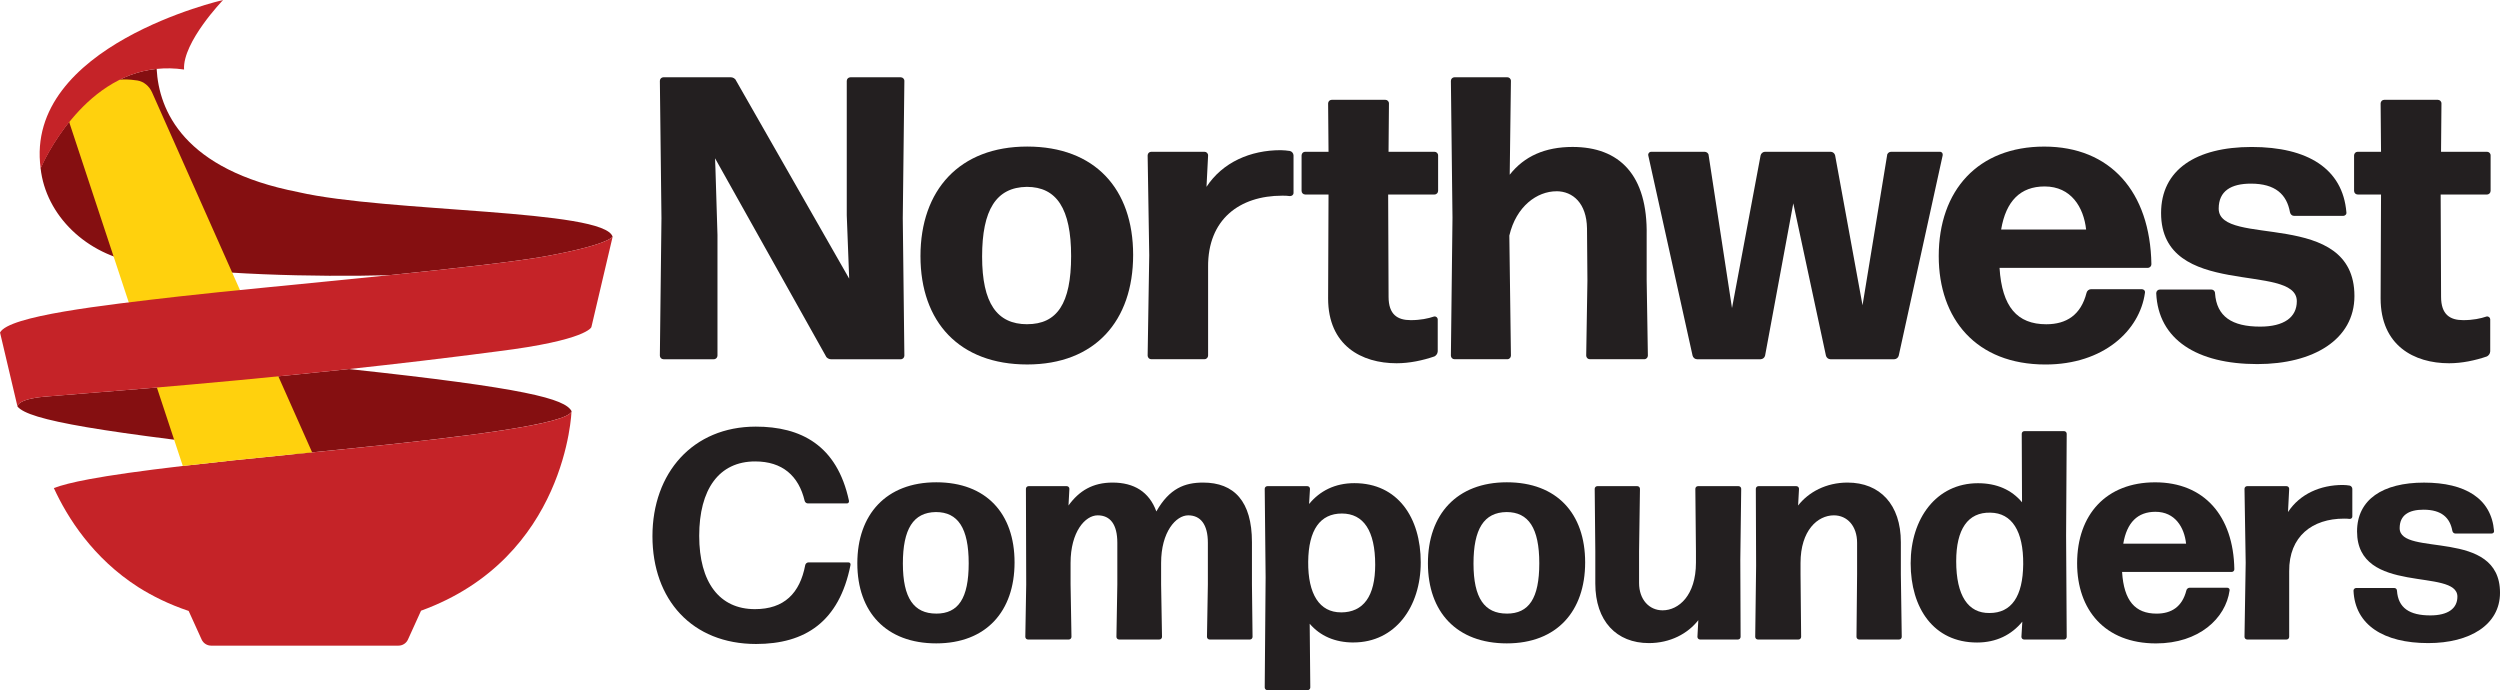 <svg xmlns="http://www.w3.org/2000/svg" id="Layer_2" viewBox="0 0 782.78 216.09"><defs><style>.cls-1{fill:#ffd10d;}.cls-2{fill:#850f11;}.cls-3{fill:#c52328;}.cls-4{fill:#231f20;}</style></defs><g id="Layer_1-2"><g><g><path class="cls-4" d="M224.65,73.51v37.83c0,.63-.5,1.14-1.14,1.14h-15.76c-.63,0-1.14-.5-1.14-1.14l.5-43-.5-43.01c0-.63,.5-1.14,1.14-1.14h21.06c.63,0,1.39,.38,1.64,1.01l35.44,62.05-.76-19.8V25.34c0-.63,.5-1.14,1.14-1.14h15.76c.63,0,1.14,.5,1.14,1.14l-.5,43.01,.5,43c0,.63-.5,1.14-1.14,1.14h-21.82c-.63,0-1.39-.38-1.64-1.01l-34.68-61.92,.13,3.41,.63,20.56Z"></path><path class="cls-4" d="M321.63,114.12c-21.19,0-33.42-13.24-33.42-33.93s12.23-34.3,33.42-34.3,33.17,13.24,33.17,33.93-11.98,34.3-33.17,34.3Zm0-12.61c9.33,0,13.75-6.43,13.75-21.31s-4.54-21.69-13.87-21.69c-9.58,.13-14,7.19-14,21.82s4.67,21.19,14.12,21.19Z"></path><path class="cls-4" d="M360.48,112.48c-.63,0-1.14-.5-1.14-1.14l.5-31.4-.5-31.28c0-.63,.5-1.14,1.14-1.14h16.65c.63,0,1.14,.5,1.14,1.14l-.5,9.84c5.04-7.69,13.75-11.48,23.21-11.48,1.01,0,2.02,.13,2.9,.25,.63,.13,1.14,.76,1.14,1.39v11.73c0,.63-.5,1.01-1.14,1.01-.76-.13-1.64-.13-2.4-.13-13.37,0-23.33,7.44-23.21,22.32v27.74c0,.63-.5,1.14-1.14,1.14h-16.65Z"></path><path class="cls-4" d="M450.15,110.09c0,.63-.5,1.26-1.01,1.51-3.66,1.26-7.82,2.14-11.85,2.14-10.97,0-21.44-5.55-21.44-20.3l.13-32.54h-7.31c-.63,0-1.13-.5-1.13-1.14v-11.1c0-.63,.5-1.14,1.13-1.14h7.31l-.13-15.13c0-.63,.5-1.14,1.14-1.14h16.77c.63,0,1.14,.5,1.14,1.14l-.13,15.13h14.38c.63,0,1.14,.5,1.14,1.14v11.1c0,.63-.5,1.14-1.14,1.14h-14.5l.13,32.03c0,5.55,2.78,7.31,6.94,7.31,3.03,0,5.42-.5,7.31-1.14,.63-.13,1.14,.38,1.14,.88v10.09Z"></path><path class="cls-4" d="M487.35,59.89c-6.05,0-12.61,4.67-14.76,13.87l.5,37.58c0,.63-.5,1.14-1.14,1.14h-16.52c-.63,0-1.14-.5-1.14-1.14l.5-43.13-.5-42.88c0-.63,.5-1.14,1.14-1.14h16.52c.63,0,1.14,.5,1.14,1.14l-.38,29.38c4.54-5.8,11.1-8.7,19.67-8.7,14.63,0,23.58,8.7,23.21,27.75v13.87l.38,23.71c0,.63-.5,1.14-1.14,1.14h-17.03c-.63,0-1.14-.5-1.14-1.14l.38-23.46-.13-16.4c-.13-7.82-4.41-11.6-9.58-11.6Z"></path><path class="cls-4" d="M573.11,112.48c-.63,0-1.26-.5-1.39-1.14l-10.22-47.67-8.83,47.67c-.13,.63-.76,1.14-1.39,1.14h-19.93c-.63,0-1.26-.5-1.39-1.14l-13.87-62.68c-.13-.63,.38-1.14,.88-1.14h16.77c.63,0,1.26,.5,1.26,1.14l7.31,47.8,8.95-47.8c.13-.63,.76-1.14,1.39-1.14h20.56c.63,0,1.26,.5,1.39,1.14l8.58,46.92,7.69-46.92c0-.63,.63-1.14,1.26-1.14h15.26c.63,0,1.01,.5,.88,1.14l-13.75,62.68c-.13,.63-.76,1.14-1.39,1.14h-20.05Z"></path><path class="cls-4" d="M670.6,90.54c.63,0,1.14,.5,1.01,1.14-1.64,11.85-12.99,22.45-31.15,22.45-21.69,0-33.42-14.25-33.42-33.93,0-20.68,12.36-34.3,33.04-34.3s33.17,14.13,33.55,36.83c0,.63-.5,1.14-1.14,1.14h-46.41c.76,12.23,5.55,17.66,14.63,17.66,6.31,0,10.85-2.9,12.61-9.84,.13-.63,.76-1.14,1.39-1.14h15.89Zm-30.4-32.16c-7.57,0-12.11,4.54-13.62,13.49h26.61c-.76-6.94-4.67-13.49-12.99-13.49Z"></path><path class="cls-4" d="M706.8,114c-18.92,0-31.03-7.69-31.66-22.2,0-.63,.5-1.14,1.13-1.14h16.14c.63,0,1.14,.5,1.14,1.14,.5,7.31,5.3,10.47,14.13,10.47,7.44,0,11.48-2.9,11.48-7.95,0-12.36-42.5-.38-42.5-27.62,0-13.49,10.85-20.68,28.38-20.68s28.5,6.81,29.64,20.43c.13,.63-.38,1.14-1.01,1.14h-15.39c-.63,0-1.14-.5-1.26-1.14-1.01-5.55-4.54-8.95-12.23-8.95-6.18,0-10.09,2.27-10.09,7.82,0,12.36,42.5-.25,42.5,27.37,0,13.62-12.86,21.31-30.39,21.31Z"></path><path class="cls-4" d="M779.7,110.09c0,.63-.5,1.26-1.01,1.51-3.66,1.26-7.82,2.14-11.85,2.14-10.97,0-21.44-5.55-21.44-20.3l.13-32.54h-7.31c-.63,0-1.13-.5-1.13-1.14v-11.1c0-.63,.5-1.14,1.13-1.14h7.31l-.13-15.13c0-.63,.5-1.14,1.14-1.14h16.77c.63,0,1.14,.5,1.14,1.14l-.13,15.13h14.38c.63,0,1.14,.5,1.14,1.14v11.1c0,.63-.5,1.14-1.14,1.14h-14.5l.13,32.03c0,5.55,2.78,7.31,6.94,7.31,3.03,0,5.42-.5,7.31-1.14,.63-.13,1.14,.38,1.14,.88v10.09Z"></path><path class="cls-4" d="M236.74,201.64c-20.05,0-32.45-13.89-32.45-33.75s12.68-34.31,32.35-34.31c14.08,0,25.45,5.78,29.18,23.21,.09,.47-.19,.84-.65,.84h-12.21c-.47,0-.93-.37-1.02-.84-1.87-7.83-6.99-12.31-15.48-12.31-11.37,0-17.53,8.76-17.53,23.31s6.34,22.94,17.44,22.94c9.14,0,14.08-4.94,15.76-13.8,.09-.47,.56-.84,1.03-.84h12.49c.47,0,.75,.37,.65,.84-3.54,17.81-14.26,24.71-29.56,24.71Z"></path><path class="cls-4" d="M293.15,201.45c-15.66,0-24.71-9.79-24.71-25.08s9.04-25.36,24.71-25.36,24.52,9.79,24.52,25.08-8.86,25.36-24.52,25.36Zm0-9.32c6.9,0,10.16-4.75,10.16-15.76s-3.36-16.04-10.26-16.04c-7.09,.09-10.35,5.31-10.35,16.13s3.45,15.66,10.44,15.66Z"></path><path class="cls-4" d="M335.21,182.99l.28,16.41c0,.47-.37,.84-.84,.84h-12.77c-.47,0-.84-.37-.84-.84l.28-16.41-.09-29.93c0-.47,.37-.84,.84-.84h11.93c.47,0,.84,.37,.84,.84l-.28,5.22c3.36-4.66,7.65-7.18,13.8-7.18,6.71,0,11.47,2.89,13.71,9.04,4.1-7.27,8.95-9.04,14.64-9.04,9.7,0,15.29,5.87,15.29,18.65v13.24l.19,16.41c0,.47-.37,.84-.84,.84h-12.59c-.47,0-.84-.37-.84-.84l.28-16.41v-13.05c0-5.78-2.33-8.58-6.15-8.58s-8.49,5.13-8.49,14.92v6.71l.28,16.41c0,.47-.37,.84-.84,.84h-12.59c-.47,0-.84-.37-.84-.84l.28-16.41v-13.05c0-5.78-2.24-8.58-6.15-8.58s-8.49,5.13-8.49,14.92v6.71Z"></path><path class="cls-4" d="M423.79,201.17c-5.78,0-10.44-2.05-13.71-5.87l.19,19.95c0,.47-.37,.84-.84,.84h-12.59c-.47,0-.84-.37-.84-.84l.28-34.5-.28-27.69c0-.47,.37-.84,.84-.84h12.49c.47,0,.84,.37,.84,.84l-.28,4.75c3.36-4.1,8.11-6.53,14.17-6.53,13.61,0,20.79,10.82,20.79,24.8s-8.02,25.08-21.07,25.08Zm-3.92-9.42c7.09,0,10.72-5.13,10.72-14.92,0-10.63-3.64-16.04-10.44-16.04s-10.44,5.13-10.54,15.1c-.09,10.16,3.54,15.85,10.26,15.85Z"></path><path class="cls-4" d="M471.81,201.45c-15.66,0-24.71-9.79-24.71-25.08s9.04-25.36,24.71-25.36,24.52,9.79,24.52,25.08-8.86,25.36-24.52,25.36Zm0-9.32c6.9,0,10.16-4.75,10.16-15.76s-3.36-16.04-10.25-16.04c-7.09,.09-10.35,5.31-10.35,16.13s3.45,15.66,10.44,15.66Z"></path><path class="cls-4" d="M516.29,201.36c-10.16,0-16.78-6.9-16.78-18.65v-10.07l-.19-19.58c0-.47,.37-.84,.84-.84h12.49c.47,0,.84,.37,.84,.84l-.28,19.58v9.88c0,5.22,3.17,8.58,7.37,8.58,5.03,0,10.44-4.66,10.44-14.92v-3.54l-.19-19.58c0-.47,.37-.84,.84-.84h12.68c.46,0,.84,.37,.84,.84l-.28,22.19,.09,24.15c0,.47-.37,.84-.84,.84h-11.84c-.47,0-.84-.37-.84-.84l.28-5.22c-3.26,4.19-8.76,7.18-15.48,7.18Z"></path><path class="cls-4" d="M550.42,200.24c-.47,0-.84-.37-.84-.84l.28-22.19-.09-24.15c0-.47,.37-.84,.84-.84h11.84c.47,0,.84,.37,.84,.84l-.28,5.22c3.26-4.19,8.77-7.18,15.48-7.18,10.16,0,16.69,6.9,16.69,18.65v10.07l.28,19.58c0,.47-.37,.84-.84,.84h-12.49c-.47,0-.84-.37-.84-.84l.19-19.58v-9.88c0-5.22-3.08-8.58-7.27-8.58-5.04,0-10.44,4.66-10.44,14.92v3.54l.19,19.58c0,.47-.37,.84-.84,.84h-12.68Z"></path><path class="cls-4" d="M633.77,200.24c-.47,0-.84-.37-.84-.84l.28-4.75c-3.36,4.1-8.11,6.53-14.17,6.53-13.61,0-20.79-10.81-20.79-24.8s8.02-25.08,21.07-25.08c5.87,0,10.53,2.05,13.8,5.97l-.09-21.44c0-.47,.37-.84,.84-.84h12.4c.46,0,.84,.37,.84,.84l-.19,31.79,.19,31.79c0,.47-.37,.84-.84,.84h-12.49Zm-10.81-8.3c6.81,0,10.44-5.13,10.53-15.29,.09-10.35-3.54-16.04-10.26-16.13-7.09-.19-10.72,5.22-10.72,15.2,0,10.82,3.73,16.32,10.44,16.22Z"></path><path class="cls-4" d="M697.36,184.02c.47,0,.84,.37,.75,.84-1.21,8.76-9.61,16.6-23.03,16.6-16.04,0-24.71-10.54-24.71-25.08,0-15.29,9.14-25.36,24.43-25.36s24.52,10.44,24.8,27.22c0,.47-.37,.84-.84,.84h-34.31c.56,9.04,4.1,13.05,10.81,13.05,4.66,0,8.02-2.14,9.32-7.27,.09-.47,.56-.84,1.03-.84h11.75Zm-22.47-23.77c-5.59,0-8.95,3.36-10.07,9.98h19.67c-.56-5.13-3.45-9.98-9.6-9.98Z"></path><path class="cls-4" d="M703.62,200.24c-.46,0-.84-.37-.84-.84l.37-23.22-.37-23.12c0-.47,.37-.84,.84-.84h12.31c.47,0,.84,.37,.84,.84l-.37,7.27c3.73-5.69,10.16-8.48,17.16-8.48,.75,0,1.49,.09,2.14,.19,.47,.09,.84,.56,.84,1.03v8.67c0,.47-.37,.74-.84,.74-.56-.09-1.21-.09-1.77-.09-9.88,0-17.25,5.5-17.16,16.5v20.51c0,.47-.37,.84-.84,.84h-12.31Z"></path><path class="cls-4" d="M760.31,201.36c-13.98,0-22.93-5.69-23.4-16.41,0-.47,.37-.84,.84-.84h11.93c.47,0,.84,.37,.84,.84,.37,5.41,3.92,7.74,10.44,7.74,5.5,0,8.48-2.14,8.48-5.87,0-9.14-31.42-.28-31.42-20.42,0-9.98,8.02-15.29,20.98-15.29s21.07,5.03,21.91,15.1c.09,.47-.28,.84-.75,.84h-11.37c-.47,0-.84-.37-.93-.84-.75-4.1-3.36-6.62-9.04-6.62-4.57,0-7.46,1.68-7.46,5.78,0,9.14,31.42-.19,31.42,20.23,0,10.07-9.51,15.76-22.47,15.76Z"></path></g><g><path class="cls-2" d="M5.46,127.26h0s0,0,0,0c3.4,4.33,25.48,8.09,87.41,14.86,38.58-3.8,76.25-7.83,84.48-11.96,1.27-.61,1.55-1.13,1.61-1.32,0-.03,.01-.05,.02-.08,0,0,0,0,0,0h0s0,0,0,0c-2.02-3.89-14.27-7.26-69.73-13.21-48.54,5.23-88.68,8.02-95.36,8.65-8.74,.83-8.42,3.05-8.42,3.06Z"></path><path class="cls-3" d="M178.97,128.77s0,.03-.02,.08c-.06,.19-.34,.71-1.61,1.32-7.89,3.96-42.78,7.82-79.61,11.48-1.62,.16-3.25,.32-4.87,.48-.25,.02-.5,.05-.76,.07-13.88,1.37-25.37,2.59-34.88,3.7-13.25,1.55-22.65,2.9-29.29,4.14-5.23,.98-8.74,1.89-11.07,2.78,4.25,9.26,12.25,21.96,26.49,31.06,4.5,2.84,9.69,5.39,15.65,7.39,.02,0,.04,.02,.07,.02l.27,.6,.61,1.34,3.18,7.01c.53,1.17,1.7,1.92,2.98,1.92h9.7s19.63,0,19.63,0h15.98s11.54,0,11.54,0h1.8c1.29,0,2.45-.75,2.98-1.92l3.97-8.75,.12-.27c45.63-16.57,47.12-62.42,47.12-62.45h0Z"></path><path class="cls-2" d="M93.47,60.16c-36.06-6.97-43.72-25.64-44.42-38.59-23.53,2.37-35.53,29.21-36.34,31.08,1.62,14.86,14.47,27.2,30.64,29.65,22.21,3.73,55.63,4.48,78.45,3.87,20.67-2.12,39.97-4.28,49.05-5.93,19.57-3.57,20.96-6.1,20.96-6.1-2.33-8.64-70.62-7.62-98.34-13.97Z"></path><path class="cls-1" d="M92.87,142.13c1.63-.16,3.25-.32,4.87-.48L47.61,28.92c-.88-1.97-2.61-3.4-4.59-3.72-4.82-.78-13.95-.81-20.43,7.9-1.15,1.54-1.4,3.69-.75,5.66l35.4,107.14c9.51-1.12,21-2.34,34.88-3.7,.25-.02,.5-.05,.76-.07Z"></path><path class="cls-3" d="M170.86,80.24c-9.08,1.66-28.38,3.81-49.05,5.93-25.26,2.59-52.56,5.13-65.73,6.65-23.98,2.75-53.33,6.08-56.07,11.3l5.46,23.15h0s-.31-2.23,8.42-3.06c6.68-.63,46.83-3.42,95.36-8.65,15.01-1.62,30.81-3.47,46.68-5.56,27.97-3.48,29.24-7.58,29.24-7.58l6.65-28.29h0s-1.38,2.54-20.96,6.1Z"></path><path class="cls-3" d="M12.73,52.75s.03-.04,.06-.1c.81-1.87,12.81-28.71,36.34-31.08,2.69-.27,5.51-.24,8.5,.2-.51-8.56,12.22-21.77,12.22-21.77,0,0-62.37,14.25-57.12,52.75Z"></path></g></g></g></svg>